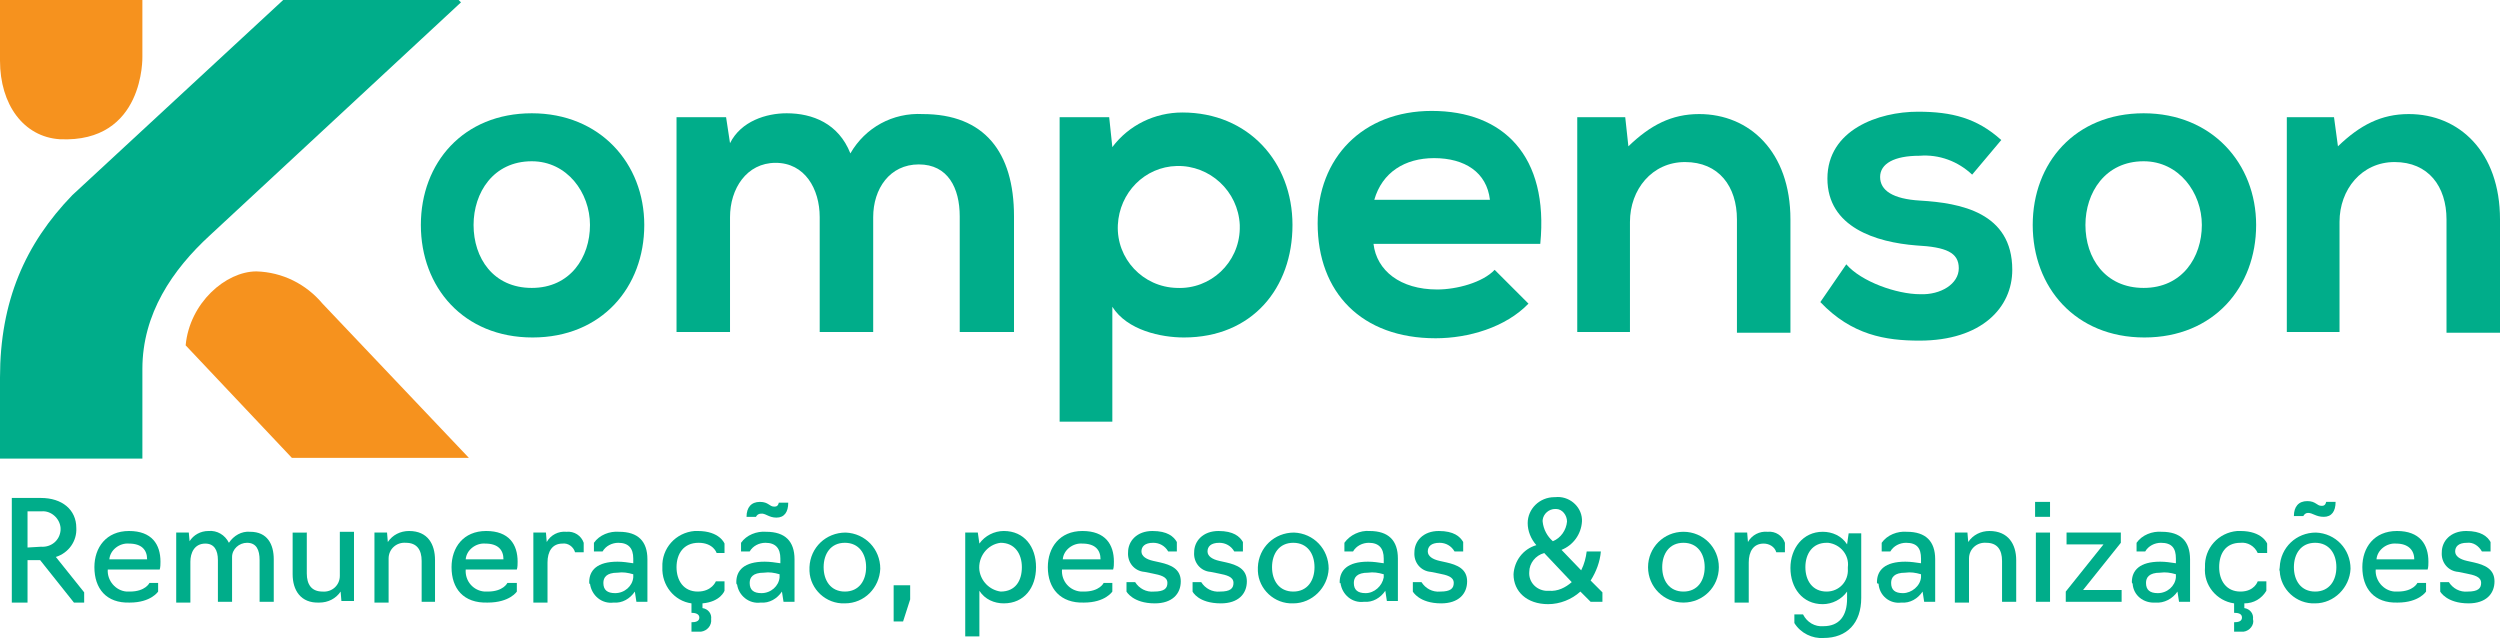 <?xml version="1.0" encoding="UTF-8"?> <svg xmlns="http://www.w3.org/2000/svg" xmlns:xlink="http://www.w3.org/1999/xlink" version="1.1" id="Layer_1" x="0px" y="0px" viewBox="0 0 317.8 81.1" style="enable-background:new 0 0 317.8 81.1;" xml:space="preserve"> <style type="text/css"> .st0{fill:#00AD8A;} .st1{fill:#F6921E;} </style> <path class="st0" d="M1.5,76.5V63.3h3.7c2.7,0,4.5,1.5,4.5,3.8c0.1,1.7-1,3.2-2.6,3.7l3.6,4.5v1.3H9.4l-4.3-5.4H3.5v5.4H1.5z M5.2,69.5c1.3,0.1,2.4-0.8,2.5-2.1c0-0.1,0-0.2,0-0.3c-0.1-1.2-1.2-2.2-2.4-2.1c0,0-0.1,0-0.1,0H3.5v4.6L5.2,69.5z"></path> <path class="st0" d="M12,72.1c0-2.5,1.5-4.6,4.4-4.6s4,1.7,4,3.9c0,0.3,0,0.7-0.1,1h-6.6c-0.1,1.4,1,2.7,2.4,2.8c0.1,0,0.3,0,0.4,0 c2,0,2.5-1.1,2.5-1.1h1.1v1.1c0,0-0.9,1.4-3.6,1.4C13.5,76.7,12,74.8,12,72.1z M18.7,71.1c0-1.2-0.7-2-2.3-2c-1.2-0.1-2.4,0.8-2.5,2 H18.7z"></path> <path class="st0" d="M22.5,67.7H24l0.1,1.1c0.5-0.8,1.4-1.3,2.4-1.3c1.1-0.1,2.1,0.5,2.6,1.5c0.6-0.9,1.6-1.5,2.7-1.4 c2.2,0,3,1.6,3,3.5v5.4H33v-5.3c0-1.3-0.4-2.2-1.6-2.2c-1,0-1.9,0.8-1.9,1.8c0,0.1,0,0.2,0,0.2v5.5h-1.8v-5.3c0-1.3-0.5-2.1-1.6-2.1 c-1.4,0-1.9,1.2-1.9,2.3v5.2h-1.8V67.7z"></path> <path class="st0" d="M37.2,73v-5.3H39v5.2c0,1.4,0.6,2.3,2,2.3c1.2,0.1,2.2-0.8,2.2-2c0-0.1,0-0.2,0-0.4v-5.2H45v8.8h-1.6l-0.1-1.2 c-0.6,0.9-1.6,1.4-2.7,1.4C38.2,76.7,37.2,75,37.2,73z"></path> <path class="st0" d="M47.6,67.7h1.6l0.1,1.2c0.6-0.9,1.6-1.4,2.7-1.4c2.4,0,3.3,1.7,3.3,3.7v5.3h-1.7v-5.2c0-1.4-0.6-2.3-2-2.3 c-1.2-0.1-2.2,0.8-2.2,2c0,0.1,0,0.2,0,0.4v5.2h-1.8V67.7z"></path> <path class="st0" d="M57.4,72.1c0-2.5,1.5-4.6,4.4-4.6s4,1.7,4,3.9c0,0.3,0,0.7-0.1,1h-6.5c-0.1,1.5,1,2.7,2.4,2.8 c0.1,0,0.2,0,0.4,0c2,0,2.5-1.1,2.5-1.1h1.2v1.1c0,0-0.9,1.4-3.7,1.4C58.9,76.7,57.4,74.8,57.4,72.1z M64,71.1c0-1.2-0.7-2-2.3-2 c-1.2-0.1-2.4,0.8-2.5,2H64z"></path> <path class="st0" d="M67.8,67.7h1.6l0.1,1.2c0.5-0.9,1.5-1.4,2.5-1.3c1-0.1,1.9,0.5,2.2,1.4v1.2h-1.1c-0.2-0.7-0.9-1.2-1.6-1.1 c-1.3,0-1.9,1-1.9,2.4v5.1h-1.8V67.7z"></path> <path class="st0" d="M74.9,74c0-1.5,1-2.6,3.6-2.6c0.7,0,1.3,0.1,2,0.2v-0.6c0-1.3-0.6-2-1.9-2c-0.8,0-1.6,0.4-2,1.1h-1.1V69 c0.7-1,2-1.5,3.2-1.4c2.4,0,3.6,1.2,3.6,3.5v5.4h-1.4l-0.2-1.3c-0.6,0.9-1.6,1.5-2.7,1.4c-1.5,0.2-2.8-0.9-3-2.4 C74.9,74.3,74.9,74.1,74.9,74z M80.5,73.4V73c-0.7-0.2-1.3-0.3-2-0.2c-1.4,0-1.8,0.6-1.8,1.3c0,0.9,0.5,1.3,1.5,1.3 C79.4,75.4,80.4,74.5,80.5,73.4L80.5,73.4z"></path> <path class="st0" d="M89.1,80.3h-1.2v-1.2c0.5,0,1-0.1,1-0.6s-0.6-0.6-1-0.6v-1.2c-2.2-0.3-3.8-2.3-3.7-4.6 c-0.1-2.4,1.7-4.4,4.1-4.6c0.1,0,0.3,0,0.4,0c2.8,0,3.4,1.6,3.4,1.6v1.2h-1c0,0-0.4-1.3-2.3-1.3S86,70.4,86,72.1s0.9,3.1,2.7,3.1 s2.3-1.3,2.3-1.3h1.1v1.2c0,0-0.5,1.4-2.8,1.6v0.6c0.7,0.1,1.2,0.7,1.1,1.4C90.5,79.5,89.9,80.2,89.1,80.3z"></path> <path class="st0" d="M93.6,74c0-1.5,1-2.6,3.6-2.6c0.7,0,1.3,0.1,2,0.2v-0.6c0-1.3-0.6-2-1.9-2c-0.8,0-1.6,0.4-2,1.1h-1.1V69 c0.7-1,2-1.5,3.2-1.4c2.4,0,3.6,1.2,3.6,3.5v5.4h-1.4l-0.2-1.3c-0.6,0.9-1.6,1.5-2.7,1.4c-1.5,0.2-2.8-0.9-3-2.3 C93.6,74.3,93.6,74.1,93.6,74z M96.7,65.3c-0.3,0-0.5,0.2-0.6,0.4h-1.2c0-1.2,0.6-1.9,1.7-1.9s1.2,0.6,1.8,0.6c0.2,0,0.5,0,0.6-0.5 h1.2c0,1.2-0.5,1.9-1.5,1.9S97.3,65.2,96.7,65.3L96.7,65.3z M99.1,73.4V73c-0.7-0.2-1.3-0.3-2-0.2c-1.4,0-1.8,0.6-1.8,1.3 c0,0.9,0.5,1.3,1.5,1.3C98,75.4,99,74.5,99.1,73.4L99.1,73.4z"></path> <path class="st0" d="M102.9,72.1c0.1-2.5,2.1-4.4,4.6-4.4c2.5,0.1,4.4,2.1,4.4,4.6c-0.1,2.4-2,4.4-4.5,4.4c-2.4,0.1-4.4-1.8-4.5-4.1 C102.9,72.4,102.9,72.3,102.9,72.1z M110.1,72.1c0-1.7-0.9-3.1-2.7-3.1s-2.7,1.4-2.7,3.1s0.9,3.1,2.7,3.1S110.1,73.8,110.1,72.1z"></path> <path class="st0" d="M113.6,74.4h2.1v1.8l-0.9,2.8h-1.2L113.6,74.4z"></path> <path class="st0" d="M122.7,67.7h1.6l0.2,1.4c0.7-1,1.9-1.6,3.1-1.6c2.6,0,4.1,2,4.1,4.6s-1.5,4.6-4.1,4.6c-1.2,0-2.4-0.5-3.1-1.6 v5.8h-1.8L122.7,67.7z M129.9,72.1c0-1.7-0.9-3.1-2.7-3.1c-1.7,0.2-2.9,1.8-2.7,3.5c0.2,1.4,1.3,2.5,2.7,2.7 C129.1,75.2,129.9,73.8,129.9,72.1z"></path> <path class="st0" d="M133.2,72.1c0-2.5,1.5-4.6,4.4-4.6s4,1.7,4,3.9c0,0.3,0,0.7-0.1,1H135c-0.1,1.5,1,2.7,2.4,2.8 c0.1,0,0.2,0,0.4,0c2,0,2.5-1.1,2.5-1.1h1.1v1.1c0,0-0.9,1.4-3.6,1.4C134.8,76.7,133.2,74.8,133.2,72.1z M139.9,71.1 c0-1.2-0.7-2-2.3-2c-1.2-0.1-2.4,0.8-2.5,2H139.9z"></path> <path class="st0" d="M143.2,75.2V74h1.1c0.5,0.8,1.4,1.3,2.4,1.2c1.3,0,1.7-0.4,1.7-1.1c0-0.8-0.9-1-1.9-1.2l-1-0.2 c-1.3-0.1-2.2-1.2-2.1-2.5c0-1.4,1.1-2.7,3.1-2.7c1.9,0,2.7,0.7,3.1,1.4v1.2h-1.1c-0.4-0.7-1.1-1.1-1.9-1.1c-1.1,0-1.5,0.5-1.5,1.1 s0.6,1,1.5,1.2l0.9,0.2c1.3,0.3,2.6,0.8,2.6,2.4s-1.1,2.8-3.3,2.8C144,76.7,143.2,75.2,143.2,75.2z"></path> <path class="st0" d="M151.6,75.2V74h1.1c0.5,0.8,1.4,1.3,2.4,1.2c1.3,0,1.7-0.4,1.7-1.1c0-0.8-0.9-1-1.9-1.2l-1-0.2 c-1.3-0.1-2.2-1.2-2.1-2.5c0-1.4,1.1-2.7,3.1-2.7c1.9,0,2.7,0.7,3.1,1.4v1.2h-1.1c-0.4-0.7-1.1-1.1-1.9-1.1c-1.1,0-1.5,0.5-1.5,1.1 s0.6,1,1.5,1.2l0.9,0.2c1.3,0.3,2.6,0.8,2.6,2.4s-1.1,2.8-3.3,2.8C152.3,76.7,151.6,75.2,151.6,75.2z"></path> <path class="st0" d="M159.9,72.1c0.1-2.5,2.1-4.4,4.6-4.4c2.5,0.1,4.4,2.1,4.4,4.6c-0.1,2.4-2.1,4.4-4.5,4.4 c-2.4,0.1-4.4-1.8-4.5-4.1C159.9,72.4,159.9,72.3,159.9,72.1z M167.1,72.1c0-1.7-0.9-3.1-2.7-3.1s-2.7,1.4-2.7,3.1s0.9,3.1,2.7,3.1 S167.1,73.8,167.1,72.1z"></path> <path class="st0" d="M170.3,74c0-1.5,1-2.6,3.6-2.6c0.7,0,1.3,0.1,2,0.2v-0.6c0-1.3-0.6-2-1.9-2c-0.8,0-1.6,0.4-2,1.1h-1.1V69 c0.7-1,2-1.6,3.2-1.5c2.4,0,3.6,1.2,3.6,3.5v5.4h-1.4l-0.2-1.3c-0.6,0.9-1.6,1.5-2.7,1.4c-1.5,0.2-2.8-0.9-3-2.4 C170.3,74.2,170.3,74.1,170.3,74z M175.9,73.4V73c-0.7-0.2-1.3-0.3-2-0.2c-1.4,0-1.8,0.6-1.8,1.3c0,0.9,0.5,1.3,1.5,1.3 C174.7,75.4,175.7,74.5,175.9,73.4L175.9,73.4z"></path> <path class="st0" d="M179.6,75.2V74h1.1c0.5,0.8,1.4,1.3,2.4,1.2c1.3,0,1.7-0.4,1.7-1.1c0-0.8-0.9-1-1.9-1.2l-1-0.2 c-1.3-0.1-2.2-1.2-2.1-2.5c0-1.4,1.1-2.7,3.1-2.7c1.9,0,2.7,0.7,3.1,1.4v1.2h-1.1c-0.4-0.7-1.1-1.1-1.9-1.1c-1.1,0-1.5,0.5-1.5,1.1 s0.6,1,1.5,1.2l0.9,0.2c1.3,0.3,2.6,0.8,2.6,2.4s-1.1,2.8-3.3,2.8C180.4,76.7,179.6,75.2,179.6,75.2z"></path> <path class="st0" d="M200.9,75.2c-1.1,1-2.6,1.6-4.1,1.6c-2.7,0-4.4-1.6-4.4-3.8c0.1-1.7,1.2-3.2,2.9-3.7c-0.7-0.8-1.1-1.8-1.1-2.8 c0-1.8,1.5-3.3,3.4-3.3c0,0,0.1,0,0.1,0c1.7-0.2,3.3,1.1,3.4,2.8c0,0.1,0,0.2,0,0.3c-0.1,1.6-1.1,3-2.6,3.6l2.5,2.6 c0.4-0.8,0.6-1.6,0.7-2.4h1.8c-0.1,1.3-0.6,2.6-1.3,3.7l1.5,1.5v1.2h-1.5L200.9,75.2z M199.8,74l-3.5-3.7c-1.1,0.3-1.9,1.3-1.9,2.4 c-0.1,1.3,0.9,2.3,2.1,2.4c0.1,0,0.3,0,0.4,0C198,75.2,199,74.7,199.8,74z M197.4,68.8c1-0.4,1.7-1.4,1.8-2.5c0-0.8-0.6-1.6-1.4-1.6 c0,0,0,0-0.1,0c-0.8,0-1.5,0.6-1.6,1.4c0,0.1,0,0.1,0,0.2C196.2,67.3,196.7,68.2,197.4,68.8L197.4,68.8z"></path> <path class="st0" d="M209.5,72.1c0-2.5,2-4.5,4.5-4.5s4.5,2,4.5,4.5s-2,4.5-4.5,4.5S209.5,74.6,209.5,72.1z M216.7,72.1 c0-1.7-0.9-3.1-2.7-3.1s-2.7,1.4-2.7,3.1s0.9,3.1,2.7,3.1S216.7,73.8,216.7,72.1L216.7,72.1z"></path> <path class="st0" d="M220.5,67.7h1.6l0.1,1.2c0.5-0.9,1.5-1.4,2.5-1.3c1-0.1,1.9,0.5,2.2,1.4v1.2h-1.1c-0.2-0.7-0.9-1.1-1.6-1.1 c-1.3,0-1.9,1-1.9,2.4v5.1h-1.8V67.7z"></path> <path class="st0" d="M228.1,79.2v-1.1h1.1c0.5,1,1.5,1.6,2.6,1.5c2,0,3-1.3,3-3.5v-0.9c-0.7,1-1.9,1.6-3.1,1.6 c-2.6,0-4.1-2.1-4.1-4.6s1.6-4.6,4.1-4.6c1.2,0,2.4,0.5,3.1,1.6l0.2-1.4h1.6V76c0,3.2-1.8,5.1-4.8,5.1 C230.4,81.2,228.9,80.5,228.1,79.2z M234.9,72.1c0.2-1.5-0.9-2.9-2.5-3.1c-0.1,0-0.2,0-0.2,0c-1.8,0-2.7,1.4-2.7,3.1 s0.9,3.1,2.7,3.1c1.6,0,2.8-1.3,2.7-2.9C234.9,72.2,234.9,72.2,234.9,72.1z"></path> <path class="st0" d="M238.6,74c0-1.5,1-2.6,3.6-2.6c0.7,0,1.3,0.1,2,0.2v-0.6c0-1.3-0.5-2-1.9-2c-0.8,0-1.6,0.4-2,1.1h-1.1V69 c0.7-1,2-1.5,3.2-1.4c2.4,0,3.6,1.2,3.6,3.5v5.4h-1.4l-0.2-1.3c-0.6,0.9-1.6,1.5-2.7,1.4c-1.5,0.2-2.8-0.9-2.9-2.4 C238.6,74.2,238.6,74.1,238.6,74z M244.2,73.4V73c-0.7-0.2-1.3-0.3-2-0.2c-1.4,0-1.8,0.6-1.8,1.3c0,0.9,0.5,1.3,1.5,1.3 C243,75.4,244.1,74.5,244.2,73.4L244.2,73.4z"></path> <path class="st0" d="M248.5,67.7h1.6l0.1,1.2c0.6-0.9,1.6-1.4,2.7-1.4c2.4,0,3.4,1.7,3.4,3.7v5.3h-1.8v-5.2c0-1.4-0.6-2.3-2-2.3 c-1.2-0.1-2.2,0.8-2.2,2c0,0.1,0,0.2,0,0.4v5.2h-1.8V67.7z"></path> <path class="st0" d="M258.7,63.8h1.9v1.9h-1.9V63.8z M258.8,67.7h1.8v8.8h-1.8V67.7z"></path> <path class="st0" d="M262.6,76.5v-1.3l4.8-6h-4.7v-1.5h6.9V69l-4.8,6h4.9v1.5L262.6,76.5z"></path> <path class="st0" d="M271,74c0-1.5,1-2.6,3.6-2.6c0.7,0,1.3,0.1,2,0.2v-0.6c0-1.3-0.5-2-1.9-2c-0.8,0-1.6,0.4-2,1.1h-1.1V69 c0.7-1,2-1.5,3.2-1.4c2.4,0,3.6,1.2,3.6,3.5v5.4H277l-0.2-1.3c-0.6,0.9-1.7,1.5-2.8,1.4c-1.5,0.1-2.8-0.9-2.9-2.4 C271.1,74.2,271,74.1,271,74z M276.6,73.4V73c-0.7-0.2-1.3-0.3-2-0.2c-1.4,0-1.8,0.6-1.8,1.3c0,0.9,0.5,1.3,1.5,1.3 C275.5,75.4,276.5,74.5,276.6,73.4L276.6,73.4z"></path> <path class="st0" d="M285.2,80.3H284v-1.2c0.5,0,1-0.1,1-0.6s-0.5-0.6-1-0.6v-1.2c-2.2-0.3-3.9-2.3-3.7-4.6 c-0.1-2.4,1.7-4.4,4.1-4.6c0.1,0,0.3,0,0.4,0c2.8,0,3.4,1.6,3.4,1.6v1.2H287c-0.4-0.9-1.3-1.4-2.2-1.3c-1.9,0-2.7,1.4-2.7,3.1 s0.9,3.1,2.7,3.1s2.2-1.3,2.2-1.3h1.1v1.2c-0.6,1-1.6,1.6-2.8,1.6v0.6c0.7,0.1,1.2,0.7,1.1,1.4C286.6,79.4,286,80.2,285.2,80.3z"></path> <path class="st0" d="M289.8,72.1c0.1-2.5,2.1-4.4,4.6-4.4c2.5,0.1,4.4,2.1,4.4,4.6c-0.1,2.4-2.1,4.4-4.5,4.4 c-2.4,0.1-4.4-1.8-4.5-4.1C289.7,72.4,289.8,72.3,289.8,72.1z M297,72.1c0-1.7-0.9-3.1-2.7-3.1s-2.7,1.4-2.7,3.1s0.9,3.1,2.7,3.1 S297,73.8,297,72.1L297,72.1z M293.4,65.2c-0.3,0-0.5,0.2-0.6,0.4h-1.2c0-1.2,0.6-1.9,1.7-1.9s1.2,0.6,1.8,0.6c0.2,0,0.5,0,0.6-0.5 h1.2c0,1.2-0.5,1.9-1.5,1.9S294,65.2,293.4,65.2L293.4,65.2z"></path> <path class="st0" d="M300.3,72.1c0-2.5,1.5-4.6,4.4-4.6s4,1.7,4,3.9c0,0.3,0,0.7-0.1,1H302c-0.1,1.4,1,2.7,2.4,2.8 c0.1,0,0.3,0,0.4,0c2,0,2.5-1.1,2.5-1.1h1.1v1.1c0,0-0.9,1.4-3.6,1.4C301.8,76.7,300.3,74.8,300.3,72.1z M306.9,71.1 c0-1.2-0.8-2-2.3-2c-1.2-0.1-2.4,0.8-2.5,2H306.9z"></path> <path class="st0" d="M310.2,75.2V74h1.1c0.5,0.8,1.4,1.3,2.4,1.2c1.3,0,1.7-0.4,1.7-1.1c0-0.8-0.9-1-1.9-1.2l-1-0.2 c-1.3-0.1-2.2-1.2-2.1-2.5c0-1.4,1.1-2.7,3.1-2.7c1.9,0,2.7,0.7,3.1,1.4v1.2h-1.1c-0.4-0.7-1.1-1.2-1.9-1.1c-1.1,0-1.5,0.5-1.5,1.1 s0.6,1,1.5,1.2l0.9,0.2c1.3,0.3,2.6,0.8,2.6,2.4s-1.1,2.8-3.3,2.8C311,76.7,310.2,75.2,310.2,75.2z"></path> <path class="st0" d="M81.9,28.6c0,7.9-5.4,14.3-14.2,14.3s-14.2-6.4-14.2-14.3s5.4-14.2,14.1-14.2S81.9,20.8,81.9,28.6z M60.2,28.6 c0,4.2,2.5,8,7.4,8s7.4-3.9,7.4-8s-2.9-8.1-7.4-8.1C62.7,20.5,60.2,24.5,60.2,28.6z"></path> <path class="st0" d="M104.2,42.2V27.6c0-3.6-1.9-6.9-5.6-6.9s-5.8,3.3-5.8,6.9v14.6H86V14.9h6.3l0.5,3.3c1.4-2.8,4.6-3.8,7.2-3.8 c3.3,0,6.6,1.3,8.1,5.1c1.9-3.3,5.4-5.2,9.2-5c7.8,0,11.6,4.8,11.6,13v14.7H122V27.5c0-3.6-1.5-6.6-5.2-6.6S111,24,111,27.6v14.6 H104.2z"></path> <path class="st0" d="M134.7,53.7V14.9h6.3l0.4,3.8c2.1-2.8,5.4-4.4,8.9-4.4c8.4,0,14,6.3,14,14.3s-5.1,14.3-13.8,14.3 c-2.9,0-7.2-0.9-9.1-3.9v14.6H134.7z M157.6,28.6c-0.2-4.3-3.8-7.6-8-7.5c-4.1,0.1-7.3,3.4-7.5,7.5c-0.2,4.3,3.2,7.9,7.5,8 c4.3,0.2,7.9-3.2,8-7.5C157.6,29,157.6,28.8,157.6,28.6z"></path> <path class="st0" d="M174.6,31c0.4,3.4,3.4,5.8,8.1,5.8c2.5,0,5.8-0.9,7.3-2.5l4.3,4.3c-2.9,3-7.6,4.4-11.8,4.4 c-9.4,0-15-5.8-15-14.6c0-8.3,5.7-14.3,14.5-14.3c9.1,0,14.9,5.7,13.8,16.9H174.6z M189.4,25.4c-0.4-3.5-3.2-5.3-7.1-5.3 c-3.7,0-6.6,1.8-7.6,5.3H189.4z"></path> <path class="st0" d="M220.8,42.2V27.9c0-4.2-2.3-7.3-6.6-7.3c-4.2,0-7,3.5-7,7.6v14h-6.7V14.9h6.1l0.4,3.7c2.8-2.7,5.5-4.1,9-4.1 c6.4,0,11.6,4.8,11.6,13.4v14.4H220.8z"></path> <path class="st0" d="M250.7,22.2c-1.8-1.7-4.2-2.6-6.7-2.4c-3.2,0-5,1-5,2.7s1.6,2.8,5.1,3c5.1,0.3,11.7,1.5,11.7,8.8 c0,4.8-3.9,9-11.8,9c-4.3,0-8.6-0.7-12.6-4.9l3.3-4.8c1.9,2.2,6.4,3.8,9.4,3.8c2.6,0.1,4.9-1.3,4.9-3.3s-1.6-2.7-5.4-2.9 c-5.1-0.4-11.3-2.3-11.3-8.5s6.5-8.5,11.5-8.5c4.3,0,7.5,0.8,10.6,3.6L250.7,22.2z"></path> <path class="st0" d="M286.8,28.6c0,7.9-5.4,14.3-14.2,14.3s-14.2-6.4-14.2-14.3s5.4-14.2,14.1-14.2S286.8,20.8,286.8,28.6z M265.1,28.6c0,4.2,2.5,8,7.4,8s7.4-3.9,7.4-8s-2.9-8.1-7.4-8.1C267.6,20.5,265.1,24.5,265.1,28.6z"></path> <path class="st0" d="M311,42.2V27.9c0-4.2-2.3-7.3-6.6-7.3c-4.2,0-7,3.5-7,7.6v14h-6.7V14.9h6l0.5,3.7c2.8-2.7,5.5-4.1,9-4.1 c6.4,0,11.6,4.8,11.6,13.4v14.4H311z"></path> <path class="st0" d="M36,0h22.3l0.3,0.3L26.7,29.9c-4.8,4.4-8.6,10-8.6,17v11.4H0V48c0-9.7,3.2-17,9.2-23.2L36,0z"></path> <path class="st1" d="M32.6,34.5c-3.9,0-8.5,4-9,9.4l13.5,14.3h22.5L41,38.6C38.9,36.1,35.9,34.6,32.6,34.5z"></path> <path class="st1" d="M7.6,17.7C18.4,18.2,18.1,7.2,18.1,7.2V0H0v7.7C0,13.3,3,17.4,7.6,17.7z"></path> </svg> 